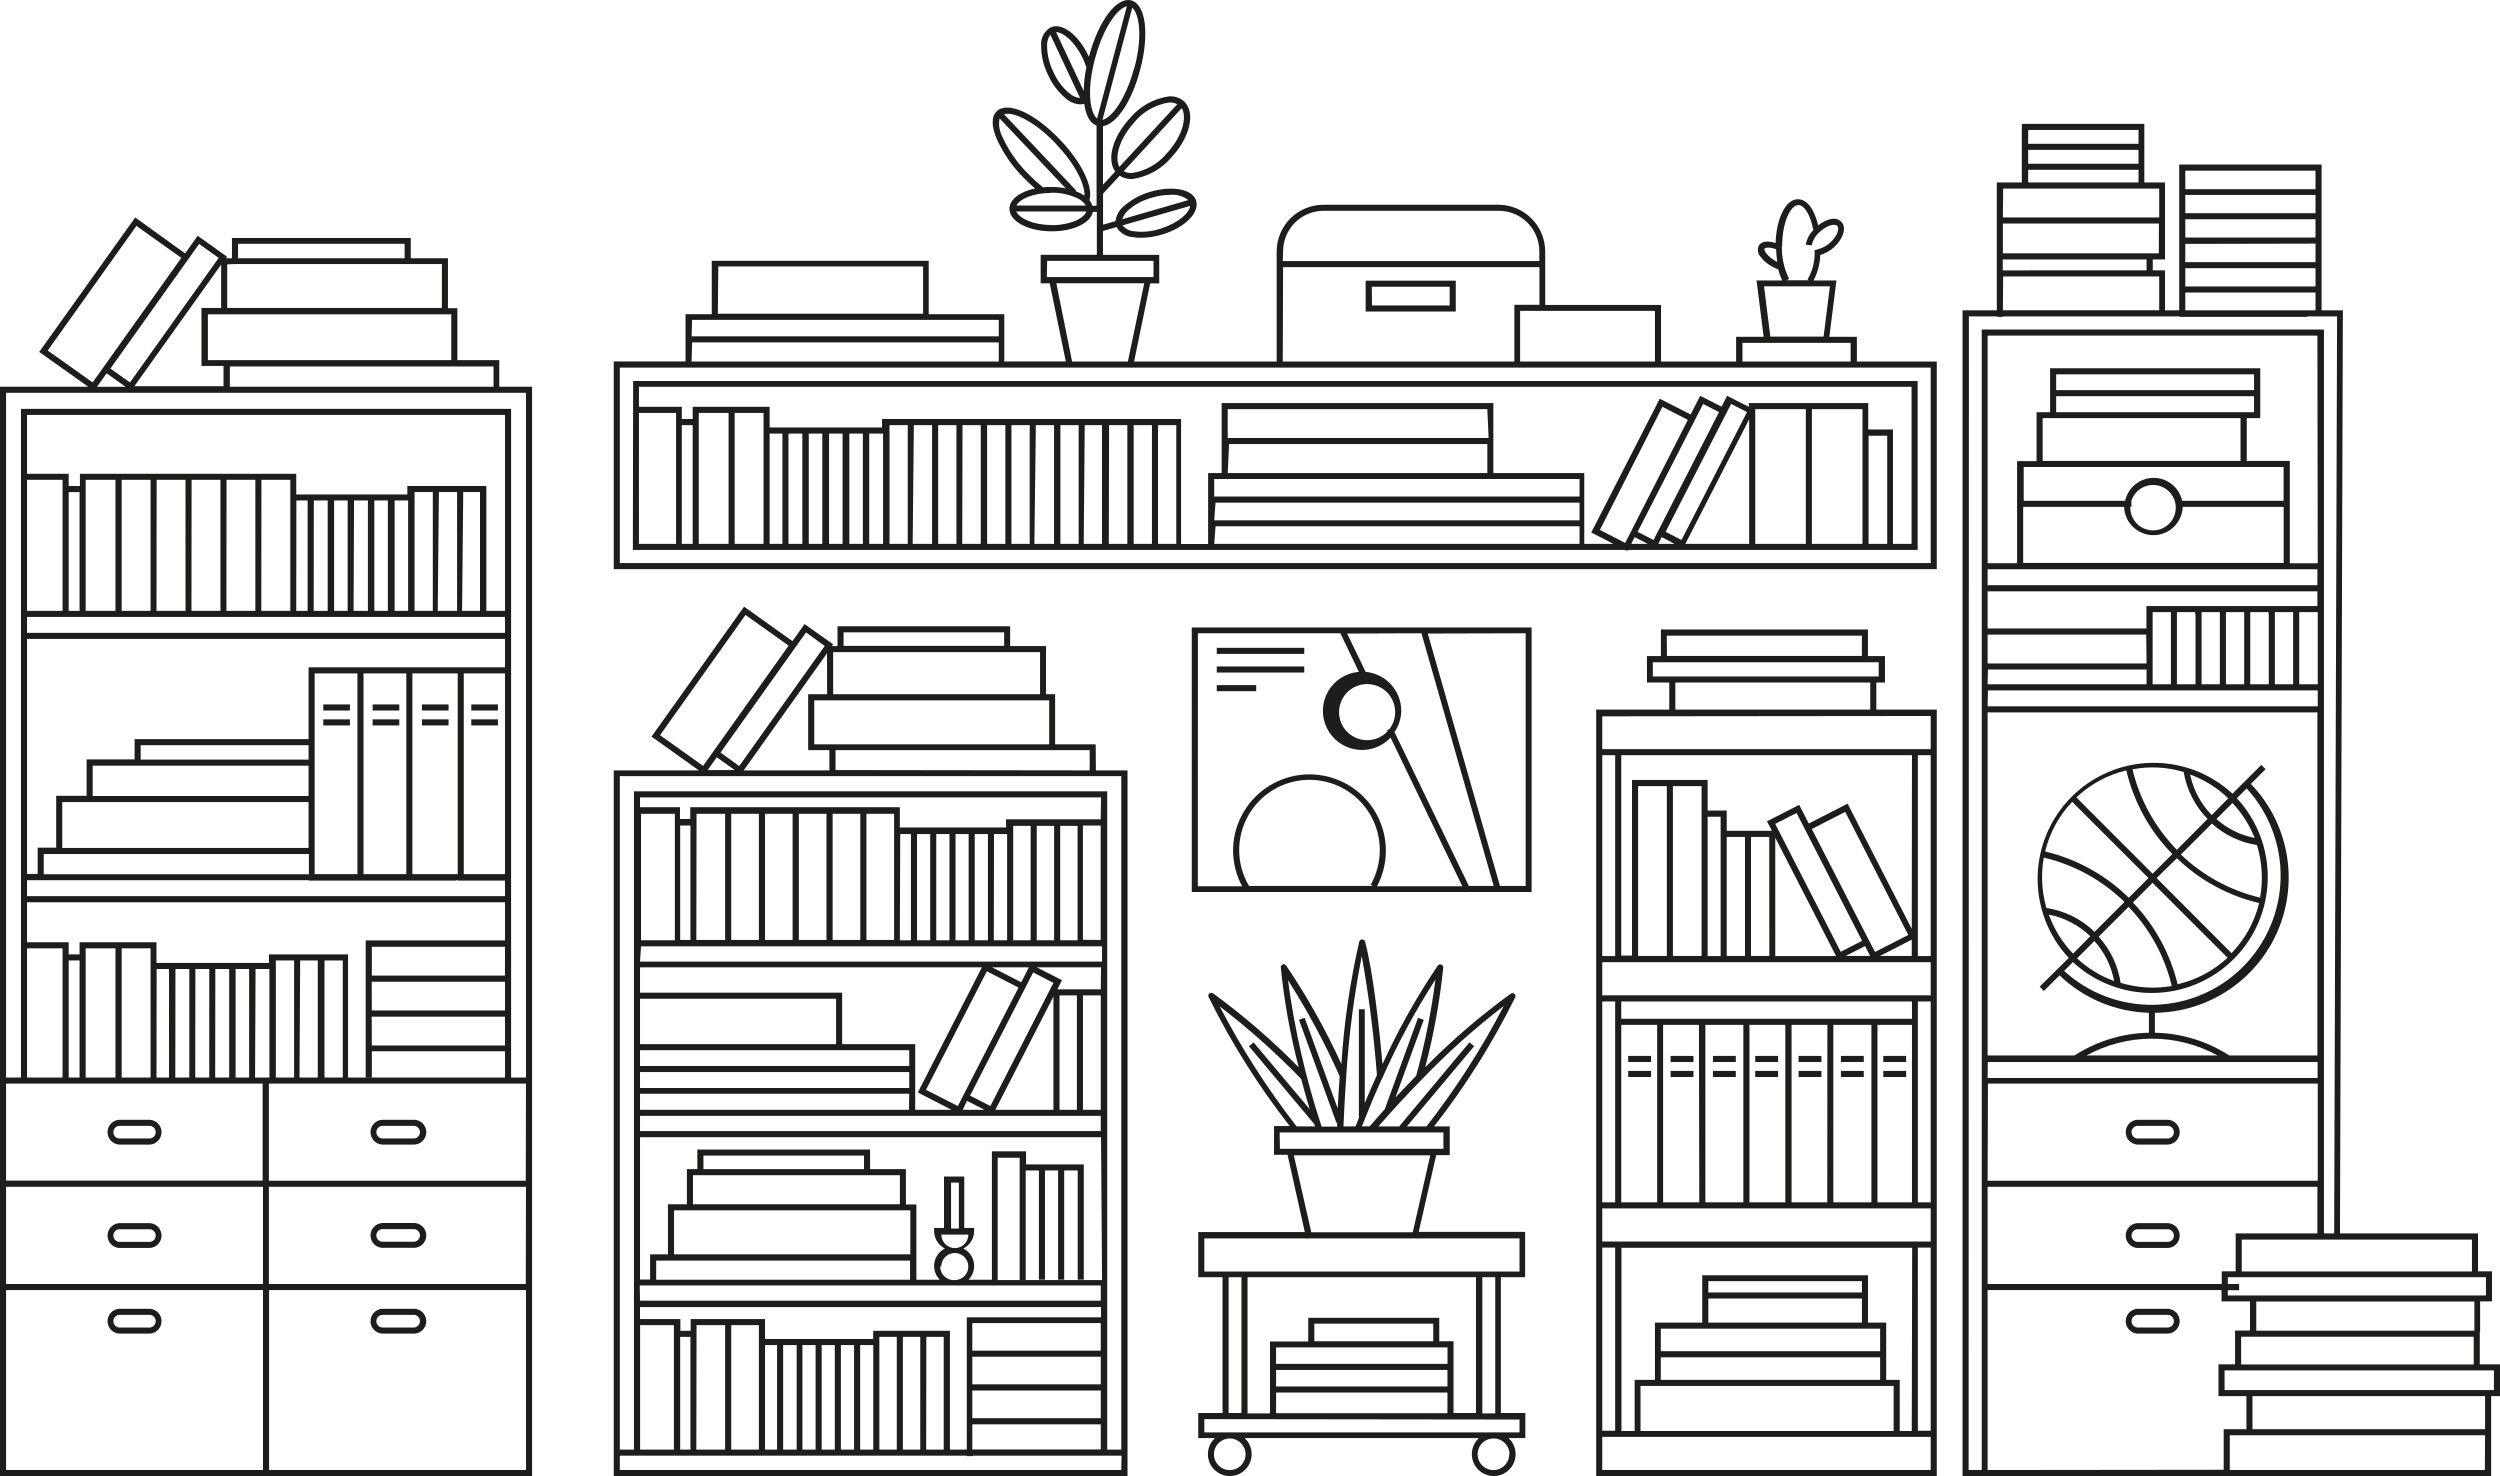 <svg width="586" height="346" viewBox="0 0 586 346" fill="none" xmlns="http://www.w3.org/2000/svg">
<path d="M279.348 209.092H343.417V209.171L343.591 209.092H359.01V147.077H279.348V209.092ZM292.77 207.667C291.294 205.178 290.499 202.344 290.466 199.451C290.432 196.558 291.162 193.707 292.582 191.185C294.001 188.664 296.06 186.56 298.55 185.086C301.041 183.612 303.877 182.82 306.771 182.79C309.666 182.759 312.517 183.491 315.039 184.912C317.56 186.333 319.663 188.393 321.135 190.884C322.607 193.375 323.397 196.21 323.425 199.103C323.453 201.997 322.718 204.846 321.295 207.366L321.833 207.667H292.77ZM357.615 148.44V207.667H351.594L334.669 148.503L357.615 148.44ZM333.18 148.44L350.12 207.667H344.304L326.873 171.598C327.889 170.113 328.44 168.36 328.457 166.561C328.439 164.282 327.575 162.091 326.031 160.414C324.488 158.737 322.376 157.693 320.106 157.484L315.764 148.503L333.18 148.44ZM325.256 171.408C324.085 172.661 322.471 173.407 320.757 173.487C319.044 173.567 317.367 172.975 316.084 171.837C314.801 170.698 314.014 169.104 313.891 167.393C313.768 165.683 314.318 163.992 315.424 162.682C316.53 161.371 318.105 160.544 319.812 160.378C321.52 160.212 323.224 160.719 324.563 161.791C325.902 162.864 326.768 164.416 326.977 166.118C327.187 167.82 326.723 169.537 325.684 170.901L325.129 171.155L325.256 171.408ZM280.79 148.44H314.179L318.521 157.484C317.036 157.604 315.602 158.084 314.343 158.881C313.085 159.679 312.04 160.772 311.298 162.064C310.557 163.356 310.142 164.81 310.088 166.299C310.035 167.787 310.345 169.267 310.992 170.609C311.64 171.951 312.604 173.115 313.802 174.001C315.001 174.886 316.397 175.467 317.87 175.692C319.343 175.918 320.849 175.781 322.258 175.294C323.666 174.807 324.935 173.984 325.953 172.897L342.767 207.746H322.784C324.049 205.343 324.751 202.684 324.835 199.969C324.92 197.255 324.386 194.558 323.274 192.08C322.161 189.603 320.5 187.411 318.414 185.671C316.329 183.93 313.875 182.687 311.238 182.035C308.601 181.383 305.85 181.339 303.194 181.906C300.537 182.474 298.045 183.639 295.905 185.311C293.765 186.984 292.034 189.122 290.843 191.563C289.652 194.003 289.032 196.683 289.03 199.398C289.044 202.312 289.773 205.179 291.154 207.746H280.774L280.79 148.44Z" fill="#1D1D1B"/>
<path d="M305.717 151.845H285.211V153.271H305.717V151.845Z" fill="#1D1D1B"/>
<path d="M305.717 156.217H285.211V157.643H305.717V156.217Z" fill="#1D1D1B"/>
<path d="M294.45 160.589H285.211V162.015H294.45V160.589Z" fill="#1D1D1B"/>
<path d="M435.249 78.948H428.799L430.463 65.737H425.091C426.068 63.893 426.61 61.851 426.676 59.766C427.847 59.416 428.929 58.816 429.845 58.007C432.096 55.932 432.872 53.366 431.652 52.035C430.432 50.705 428.277 51.196 426.169 52.827C425.313 49.026 423.554 46.697 421.415 46.697C418.594 46.697 416.376 51.148 416.201 56.962C414.363 56.36 412.842 56.566 412.255 57.58C412.063 58.005 411.999 58.478 412.072 58.94C412.145 59.402 412.352 59.832 412.667 60.177C413.352 61.088 414.221 61.844 415.219 62.395C415.724 62.685 416.254 62.929 416.803 63.124C417.035 64.021 417.348 64.896 417.738 65.737H411.732L413.396 78.948H406.947V84.746H389.341V71.472H362.195V58.942C362.191 56.04 361.036 53.258 358.983 51.207C356.931 49.155 354.148 48 351.245 47.996H310.202C307.299 48 304.516 49.155 302.463 51.207C300.411 53.258 299.256 56.04 299.252 58.942V84.746H265.831L269.602 66.434H271.726V59.734H258.541V54.142L261.71 53.223C262.114 53.91 262.681 54.486 263.361 54.901C264.041 55.315 264.813 55.555 265.609 55.599C266.227 55.697 266.853 55.744 267.479 55.742C269.172 55.724 270.854 55.457 272.47 54.95C277.732 53.366 281.17 49.897 280.394 47.109C279.617 44.321 274.752 43.402 269.491 45.002C267.256 45.64 265.193 46.772 263.454 48.313C262.357 49.18 261.646 50.443 261.473 51.83L258.557 52.653V45.398L262.439 41.185C263.26 41.714 264.221 41.985 265.197 41.961H265.45C269.043 41.444 272.317 39.616 274.641 36.829C279.015 32.077 280.283 26.311 277.541 23.76C277.062 23.337 276.501 23.016 275.894 22.814C275.287 22.613 274.645 22.536 274.008 22.588C270.418 23.103 267.149 24.932 264.832 27.721C260.76 32.156 259.365 37.431 261.409 40.203L258.541 43.291V29.574C261.71 29.099 265.276 23.84 267.241 16.41C269.475 8.015 268.572 0.998 265.165 0.095C261.758 -0.808 257.495 4.847 255.261 13.227C255.268 13.263 255.268 13.301 255.261 13.338L255.134 13.1C252.789 8.11 248.89 5.18 246.244 6.431C245.495 6.875 244.89 7.524 244.499 8.302C244.109 9.08 243.95 9.954 244.041 10.819C244.062 13.138 244.603 15.422 245.626 17.503C246.577 19.631 247.99 21.519 249.762 23.032C250.708 23.884 251.914 24.392 253.185 24.473C253.508 24.469 253.829 24.416 254.136 24.315C254.5 27.023 255.498 28.893 257.036 29.447V48.218H256.037C255.907 47.746 255.674 47.308 255.356 46.935C256.307 43.894 253.676 38.254 248.621 32.9C242.663 26.564 236.229 23.634 233.662 26.057C232.362 27.293 232.346 29.605 233.662 32.615C235.137 35.867 237.17 38.837 239.667 41.391C240.603 42.369 241.586 43.299 242.615 44.179C239.081 44.923 236.625 46.729 236.609 48.931C236.609 51.845 240.872 54.174 246.387 54.221H246.545C251.616 54.221 255.641 52.273 256.18 49.659H257.099V53.065V59.718H243.93V66.418H246.054L249.825 84.73H235.405V73.642H217.688V61.128H166.835V73.642H160.687V84.73H143.858V133.407H453.98V84.746H435.249V78.948ZM272.027 53.604C270.028 54.27 267.904 54.475 265.815 54.206C265.295 54.172 264.788 54.033 264.325 53.796C263.861 53.559 263.452 53.229 263.121 52.827L278.968 48.265C278.762 49.96 276.179 52.273 272.058 53.588L272.027 53.604ZM264.341 49.374C265.918 47.977 267.793 46.959 269.824 46.396C271.29 45.93 272.818 45.685 274.356 45.668C275.857 45.538 277.351 45.979 278.54 46.903L263.057 51.386C263.306 50.605 263.761 49.904 264.373 49.358L264.341 49.374ZM273.548 35.878C271.496 38.395 268.582 40.06 265.371 40.551C264.685 40.6 264 40.458 263.39 40.139L277.003 25.345C278.365 27.657 276.971 32.172 273.58 35.862L273.548 35.878ZM265.846 28.703C267.899 26.186 270.813 24.521 274.023 24.03H274.245C274.84 24.018 275.428 24.154 275.957 24.426L262.392 39.11C261.108 36.829 262.519 32.346 265.878 28.687L265.846 28.703ZM247.638 33.882C252.171 38.635 254.373 43.387 254.183 45.858C253.863 45.637 253.529 45.436 253.185 45.256C252.852 45.097 252.488 44.955 252.107 44.812L252.266 44.67L235.341 26.77C237.576 26.105 242.663 28.512 247.67 33.867L247.638 33.882ZM240.682 40.425C238.304 37.995 236.368 35.17 234.961 32.077C234.252 30.753 234.023 29.225 234.311 27.752L249.825 44.163C248.713 43.948 247.583 43.831 246.45 43.814H246.291C245.688 43.813 245.085 43.845 244.485 43.909C243.144 42.836 241.883 41.666 240.713 40.409L240.682 40.425ZM246.291 45.176H246.434C248.545 45.143 250.636 45.587 252.551 46.475C253.361 46.837 254.049 47.426 254.532 48.17H238.257C239.018 46.681 242.108 45.224 246.323 45.224L246.291 45.176ZM246.371 52.732C242.076 52.732 238.939 51.148 238.194 49.564H254.659C254.041 51.243 250.824 52.78 246.402 52.78L246.371 52.732ZM265.831 15.999C263.961 23.032 260.649 27.61 258.414 28.101L265.403 1.806C267.146 3.374 267.811 8.997 265.862 16.046L265.831 15.999ZM253.803 13.654C254.126 14.349 254.407 15.063 254.643 15.793C254.265 17.612 254.058 19.463 254.025 21.321L247.543 7.524C249.318 7.603 251.965 9.821 253.835 13.702L253.803 13.654ZM250.634 21.86C249.029 20.495 247.755 18.783 246.909 16.854C245.969 14.968 245.466 12.894 245.436 10.787C245.386 9.84 245.654 8.904 246.196 8.126L253.169 22.984C252.262 22.893 251.407 22.516 250.729 21.907L250.634 21.86ZM256.719 13.591C258.589 6.558 261.901 1.948 264.135 1.473L257.147 27.784C255.356 26.263 254.77 20.592 256.719 13.591ZM416.059 61.112C415.242 60.663 414.53 60.048 413.967 59.306C413.602 58.799 413.523 58.403 413.618 58.245C413.713 58.086 414.807 57.817 416.328 58.435C416.351 59.422 416.441 60.406 416.597 61.381L416.059 61.112ZM417.738 57.69C417.738 52.02 419.735 48.075 421.542 48.075C422.952 48.075 424.378 50.42 425.012 53.794H425.171C424.174 54.749 423.508 55.998 423.269 57.358L424.679 57.516C424.932 56.274 425.603 55.156 426.581 54.348C428.245 52.764 430.099 52.352 430.669 52.954C431.24 53.556 430.669 55.378 428.942 56.914C428.068 57.685 427.018 58.229 425.884 58.498L425.361 58.609V59.163C425.387 61.387 424.812 63.576 423.697 65.5L423.998 65.69H418.768L419.355 65.373C418.199 62.996 417.618 60.381 417.659 57.738L417.738 57.69ZM413.491 67.115H428.926L427.452 78.901H414.965L413.491 67.115ZM387.915 72.865V84.746H356.316V72.865H387.915ZM300.757 58.91C300.757 56.389 301.759 53.972 303.542 52.19C305.325 50.407 307.743 49.406 310.265 49.406H351.308C353.83 49.406 356.249 50.407 358.032 52.19C359.815 53.972 360.817 56.389 360.817 58.91V61.191H300.678L300.757 58.91ZM300.757 62.617H360.848V71.44H354.969V84.746H300.678L300.757 62.617ZM245.452 61.144H270.379V64.945H245.372L245.452 61.144ZM247.607 66.403H268.208L264.373 84.746H251.299L247.607 66.403ZM168.373 62.458H216.373V73.546H168.262L168.373 62.458ZM162.224 74.972H234.105V78.837H162.113L162.224 74.972ZM162.224 80.263H234.105V84.746H162.113L162.224 80.263ZM452.554 86.171V131.981H145.284V86.171H452.554ZM408.436 84.746V80.374H433.791V84.746H408.436Z" fill="#1D1D1B"/>
<path d="M82.023 165.119H75.78V166.545H82.023V165.119Z" fill="#1D1D1B"/>
<path d="M82.023 168.62H75.78V170.046H82.023V168.62Z" fill="#1D1D1B"/>
<path d="M93.591 165.119H87.348V166.545H93.591V165.119Z" fill="#1D1D1B"/>
<path d="M93.591 168.62H87.348V170.046H93.591V168.62Z" fill="#1D1D1B"/>
<path d="M116.712 165.119H110.468V166.545H116.712V165.119Z" fill="#1D1D1B"/>
<path d="M116.712 168.62H110.468V170.046H116.712V168.62Z" fill="#1D1D1B"/>
<path d="M105.144 165.119H98.9V166.545H105.144V165.119Z" fill="#1D1D1B"/>
<path d="M105.144 168.62H98.9V170.046H105.144V168.62Z" fill="#1D1D1B"/>
<path d="M256.83 174.465H247.322V162.728H245.182V151.433H236.783V146.792H196.311V151.433H195.011L195.296 151.037L188.593 146.285L185.741 150.277L174.41 142.198L152.716 172.659L163.809 180.58H143.858V346H264.293V180.58H256.877L256.83 174.465ZM245.927 164.153V174.465H190.859V164.153H245.927ZM197.737 148.218H235.373V151.386H197.737V148.218ZM196.723 152.859H243.788V162.728H195.296V152.859H196.723ZM193.87 162.728H189.433V175.827H194.409V180.58H174.315L193.854 153.128L193.87 162.728ZM188.926 148.249L193.315 151.418L173.269 179.566L168.896 176.398L188.926 148.249ZM154.713 172.327L174.743 144.147L184.853 151.338L164.807 179.518L154.713 172.327ZM168.008 177.507L172.208 180.5H165.869L168.008 177.507ZM262.82 344.574H145.284V341.216H226.61V341.311H228.036V341.216H262.899L262.82 344.574ZM159.435 193.505H161.844V220.323H159.435V193.505ZM163.27 192.792V190.749H169.973V220.323H163.222L163.27 192.792ZM171.399 190.749H177.881V220.323H171.399V190.749ZM179.323 190.749H185.788V220.323H179.323V190.749ZM187.246 190.749H193.728V220.323H187.246V190.749ZM195.17 190.749H201.651V220.323H195.17V190.749ZM203.093 190.749H209.574V220.323H203.093V190.749ZM211.016 195.501H213.52V220.402H210.921L211.016 195.501ZM214.946 195.501H218.037V220.402H214.946V195.501ZM219.463 195.501H222.553V220.402H219.463V195.501ZM223.979 195.501H227.053V220.402H223.979V195.501ZM228.48 195.501H231.57V220.402H228.48V195.501ZM232.996 195.501H236.07V220.402H232.948L232.996 195.501ZM237.496 194.788V193.584H241.585V220.402H237.496V194.788ZM243.011 193.584H247.084V220.402H243.011V193.584ZM248.51 193.584H252.583V220.402H248.51V193.584ZM158.183 220.402H150.26V190.749H158.183V220.402ZM150.26 221.828H258.319V225.392H150.022L150.26 221.828ZM258.319 300.047H233.852V271.376H239.002V300.031H240.428V274.354H243.518V299.952H244.944V274.354H248.019V299.952H249.445V274.354H252.614V299.952H254.041V272.929H240.507V269.871H232.505V299.968H227.022C227.528 299.452 227.906 298.825 228.124 298.136C228.343 297.447 228.395 296.716 228.278 296.003C228.16 295.29 227.877 294.615 227.449 294.032C227.021 293.45 226.462 292.976 225.817 292.65C226.574 292.263 227.209 291.676 227.653 290.952C228.098 290.228 228.334 289.396 228.337 288.547V287.834H226.023V275.78H221.269V287.834H218.956V288.547C218.958 289.396 219.195 290.228 219.639 290.952C220.084 291.676 220.719 292.263 221.475 292.65C220.83 292.976 220.271 293.45 219.844 294.032C219.416 294.615 219.132 295.29 219.015 296.003C218.897 296.716 218.95 297.447 219.168 298.136C219.387 298.825 219.764 299.452 220.271 299.968H214.804V282.322H212.348V274.037H203.949V269.444H163.46V274.037H161.004V282.274H156.567V294.012H152.383V299.921H150.022V266.561H258.082L258.319 300.047ZM220.635 296.879C220.635 296.253 220.821 295.64 221.17 295.119C221.518 294.598 222.013 294.192 222.592 293.952C223.171 293.712 223.808 293.65 224.423 293.772C225.038 293.894 225.603 294.196 226.046 294.639C226.489 295.082 226.791 295.647 226.913 296.261C227.036 296.876 226.973 297.513 226.733 298.092C226.493 298.67 226.087 299.165 225.566 299.513C225.044 299.861 224.432 300.047 223.805 300.047C223.358 300.081 222.909 300.02 222.488 299.868C222.067 299.716 221.682 299.477 221.361 299.165C221.039 298.854 220.786 298.478 220.62 298.062C220.454 297.646 220.379 297.2 220.398 296.752L220.635 296.879ZM224.756 287.961H222.933V277.205H224.756V287.961ZM226.99 289.387C226.99 290.227 226.656 291.033 226.062 291.627C225.467 292.221 224.661 292.555 223.821 292.555C222.98 292.555 222.174 292.221 221.58 291.627C220.985 291.033 220.651 290.227 220.651 289.387H226.99ZM202.523 274.037H164.886V270.869H202.523V274.037ZM210.937 275.463V282.274H162.43V275.463H210.937ZM213.378 283.7V294.012H157.993V283.7H213.378ZM163.222 295.485H213.314V299.968H153.809V295.485H163.317H163.222ZM242.171 227.942L246.925 230.382L232.14 259.258L227.386 256.819L242.171 227.942ZM246.925 233.581V260.145H233.313L246.925 233.581ZM252.424 260.145H248.352V233.328H252.424V260.145ZM253.85 233.328H258.018V260.145H253.85V233.328ZM258.018 231.902H247.844L248.938 229.764L243.011 226.738H258.082L258.018 231.902ZM241.173 226.738L239.382 230.239L232.536 226.738H241.173ZM238.733 231.49L225.706 256.93L224.518 259.258L217.054 255.457L231.316 227.673L238.733 231.49ZM226.673 258.039L230.746 260.13H225.659L226.673 258.039ZM258.018 261.555V265.119H150.022V261.555H258.018ZM213.061 260.13H150.022V256.375H213.124L213.061 260.13ZM149.959 301.314H258.018V304.879H150.022L149.959 301.314ZM258.018 316.6H227.909V310.122H258.018V316.6ZM227.909 318.026H258.018V324.489H227.909V318.026ZM227.909 325.946H258.018V332.425H227.909V325.946ZM227.909 333.866H258.018V339.759H227.909V333.866ZM253.835 220.291V193.505H258.002V220.323L253.835 220.291ZM258.002 192.048H235.817V193.965H210.921V189.213H161.796V191.969H159.387V189.213H150.022V186.916H258.082L258.002 192.048ZM150.022 226.738H230.159L215.137 256.075L223.06 260.145H214.519V244.749H197.404V232.678H150.022V226.738ZM150.022 234.104H195.978V244.749H150.022V234.104ZM150.022 246.174H213.124V249.865H150.022V246.174ZM150.022 251.291H213.124V255.029H150.022V251.291ZM150.022 306.383H258.082V308.775H226.61V339.791H222.664V311.943H204.678V313.86H179.323V309.187H161.891V311.943H159.483V309.187H150.022V306.383ZM159.435 313.369H161.844V339.791H159.435V313.369ZM163.27 312.656V310.613H169.973V339.791H163.222L163.27 312.656ZM171.399 310.613H177.881V339.791H171.399V310.613ZM179.323 315.286H182.143V339.791H179.323V315.286ZM183.57 315.286H186.739V339.791H183.57V315.286ZM188.086 315.286H191.176V339.791H188.086V315.286ZM192.602 315.286H195.677V339.791H192.602V315.286ZM197.103 315.286H200.193V339.791H197.103V315.286ZM201.619 315.286H204.694V339.791H201.619V315.286ZM206.12 314.573V313.369H210.208V339.791H206.12V314.573ZM211.634 313.369H215.707V339.791H211.634V313.369ZM217.133 313.369H221.206V339.791H217.102L217.133 313.369ZM150.038 310.613H157.961V339.791H150.038V310.613ZM262.836 181.926V339.791H259.524V185.49H148.596V339.791H145.284V181.926H262.836ZM195.851 180.5V175.827H255.419V180.58L195.851 180.5Z" fill="#1D1D1B"/>
<path d="M148.342 128.908H380.958L381.449 129.162L381.576 128.908H449.495V89.308H148.406L148.342 128.908ZM149.768 96.784H158.468V127.483H149.768V96.784ZM159.815 99.651H162.367V127.483H159.815V99.651ZM163.793 98.939V96.784H170.781V127.483H163.793V98.939ZM172.208 96.784H178.974V127.483H172.208V96.784ZM180.4 101.631H183.395V127.483H180.4V101.631ZM184.822 101.631H188.07V127.483H184.822V101.631ZM189.576 101.631H192.745V127.483H189.576V101.631ZM194.33 101.631H197.499V127.483H194.33V101.631ZM199.084 101.631H202.253V127.483H199.084V101.631ZM203.743 101.631H206.991V127.483H203.743V101.631ZM208.497 100.919V99.651H212.775V127.483H208.497V100.919ZM214.202 99.651H218.48V127.483H213.932L214.202 99.651ZM219.906 99.651H224.185V127.483H219.906V99.651ZM225.611 100.919V99.651H229.89V127.483H225.548L225.611 100.919ZM231.38 99.651H235.658V127.483H231.38V99.651ZM237.084 99.651H241.363V127.483H237.084V99.651ZM242.789 100.919V99.651H247.068V127.483H242.457L242.789 100.919ZM248.558 99.651H252.836V127.483H248.558V99.651ZM254.262 99.651H258.303V127.483H254.025L254.262 99.651ZM259.967 100.919V99.651H264.246V127.483H259.904L259.967 100.919ZM265.736 99.651H270.014V127.483H265.736V99.651ZM271.44 99.651H275.719V127.483H271.44V99.651ZM348.931 102.661H287.778V95.897H348.63L348.931 102.661ZM288.095 104.087H348.63V110.882H287.778L288.095 104.087ZM370.245 112.276V116.395H284.609V112.276H370.245ZM284.926 117.82H370.245V121.97H284.609L284.926 117.82ZM284.926 123.364H370.245V127.483H284.609L284.926 123.364ZM405.108 95.976L405.774 94.693L409.498 96.594L394.142 126.58L390.418 124.663L405.108 95.976ZM388.247 125.281L387.598 126.58L383.858 124.663L399.213 94.693L402.937 96.594L388.247 125.281ZM382.194 124.806L380.942 127.261L375.015 124.22L389.674 95.359L395.632 98.416L382.194 124.806ZM382.368 127.483L383.161 125.899L386.235 127.483H382.368ZM388.707 127.483L389.499 125.899L392.526 127.483H388.707ZM395.046 127.483L410.005 98.289V127.483H395.046ZM411.431 127.483V95.897H423.285V127.483H411.431ZM424.711 127.483V95.897H436.564V127.483H424.711ZM437.991 102.138H442.364V127.483H437.991V102.138ZM149.768 90.67H448.069V127.483H443.711V100.665H437.911V94.472H409.926V95.374L404.839 92.777L403.524 95.327L398.532 92.777L396.282 97.149L389.04 93.458L372.987 124.822L378.169 127.483H371.355V110.882H350.041V94.472H286.352V110.882H283.183V127.514H276.844V98.21H206.754V100.19H180.4V95.359H162.367V98.21H159.815V95.359H149.768V90.67Z" fill="#1D1D1B"/>
<path d="M117.029 84.413H107.204V72.248H105.001V60.542H96.285V55.79H54.37V60.542H52.944L53.245 60.193L46.336 55.267L43.389 59.401L31.694 50.974L9.191 82.496L20.68 90.654H0V346H124.715V90.654H117.029V84.413ZM105.778 73.673V84.413H48.729V73.673H105.778ZM55.797 57.152H94.843V60.542H55.797V57.152ZM54.767 61.904H103.575V72.184H53.261V61.967L54.767 61.904ZM51.835 72.184H47.224V85.775H52.39V90.527H31.503L51.835 62.015V72.184ZM46.669 57.184L51.264 60.447L30.474 89.64L25.878 86.393L46.669 57.184ZM11.188 82.164L31.979 52.954L42.501 60.447L21.71 89.64L11.188 82.164ZM24.991 87.502L29.428 90.67H22.74L24.991 87.502ZM123.241 276.762H63.023V253.999H123.288L123.241 276.762ZM123.241 300.966H63.023V278.188H123.288L123.241 300.966ZM1.426 278.188H61.644V300.966H1.426V278.188ZM16.1 225.138H18.652V252.574H16.1V225.138ZM20.078 224.426V222.287H27.066V252.574H20.078V224.426ZM28.524 222.287H35.291V252.574H28.524V222.287ZM36.717 227.134H39.617V252.574H36.685L36.717 227.134ZM41.123 227.134H44.371V252.574H41.091L41.123 227.134ZM45.797 227.134H49.046V252.574H45.766L45.797 227.134ZM50.472 227.134H53.721V252.574H50.441L50.472 227.134ZM55.226 227.134H58.396V252.574H55.226V227.134ZM59.901 227.134H63.15V252.574H59.79L59.901 227.134ZM64.655 226.421V225.138H68.934V252.574H64.655V226.421ZM70.36 225.138H74.48V252.574H70.201L70.36 225.138ZM76.065 225.138H80.343V252.574H76.065V225.138ZM16.1 115.349H18.652V143.181H16.1V115.349ZM20.078 114.636V112.466H27.066V143.181H20.078V114.636ZM28.524 112.466H35.291V143.181H28.524V112.466ZM36.717 112.466H43.484V143.181H36.685L36.717 112.466ZM44.91 112.466H51.676V143.181H44.878L44.91 112.466ZM53.103 112.466H59.853V143.181H53.071L53.103 112.466ZM61.28 112.466H68.046V143.181H61.248L61.28 112.466ZM69.472 117.313H72.103V143.181H69.441L69.472 117.313ZM73.561 117.313H76.81V143.181H73.529L73.561 117.313ZM78.315 117.313H81.484V143.181H78.315V117.313ZM82.99 117.313H86.239V143.181H82.879L82.99 117.313ZM87.744 117.313H90.913V143.181H87.744V117.313ZM92.498 117.313H95.667V143.181H92.498V117.313ZM97.173 116.601V115.333H101.451V143.181H97.173V116.601ZM102.878 115.333H107.14V143.181H102.608L102.878 115.333ZM108.582 115.333H112.513V143.181H108.313L108.582 115.333ZM118.376 148.345H6.339V144.606H118.376V148.345ZM14.658 143.181H6.339V112.466H14.658V143.181ZM6.339 206.32H72.325V206.415H106.95V206.32H107.283V206.415H118.376V210.058H6.339V206.32ZM118.376 204.894H108.709V157.849H118.376V204.894ZM107.283 204.894H96.666V157.849H107.283V204.894ZM95.24 204.894H85.208V157.849H95.24V204.894ZM83.782 204.894H73.751V157.849H83.782V204.894ZM72.325 178.045H32.977V174.671H72.325V178.045ZM72.325 179.471V186.583H21.726V179.471H72.325ZM72.325 188.009V198.748H14.595V188.009H72.325ZM20.11 200.174H72.404V204.926H10.253V200.174H20.11ZM118.36 228.687H87.158V221.923H118.376L118.36 228.687ZM87.126 230.112H118.376V236.86H87.158L87.126 230.112ZM87.126 238.302H118.376V245.05H87.158L87.126 238.302ZM107.663 156.423H72.325V173.246H31.551V177.998H20.3V186.536H13.169V198.701H8.827V204.847H6.339V149.77H118.376V156.423H107.663ZM118.376 143.181H114.002V113.924H95.477V115.904H69.441V111.056H18.731V113.924H16.1V111.056H6.339V97.26H118.376V143.181ZM6.339 211.484H118.376V220.434H85.716V252.542H87.158V246.412H118.376V252.574H81.579V223.713H63.039V225.709H36.685V220.861H18.652V223.713H16.1V220.861H6.339V211.484ZM6.339 222.287H14.658V252.574H6.339V222.287ZM61.565 253.968V276.73H1.426V253.999H61.644L61.565 253.968ZM1.426 302.392H61.644V344.574H1.426V302.392ZM123.288 344.574H63.07V302.392H123.288V344.574ZM123.288 92.08V252.574H119.802V95.834H4.913V252.574H1.426V92.08H123.288ZM53.879 90.654V85.902H115.682V90.654H53.879Z" fill="#1D1D1B"/>
<path d="M96.793 262.474H89.55C88.816 262.528 88.13 262.858 87.629 263.397C87.128 263.936 86.849 264.645 86.849 265.381C86.849 266.117 87.128 266.825 87.629 267.364C88.13 267.903 88.816 268.233 89.55 268.287H96.793C97.192 268.317 97.594 268.264 97.972 268.131C98.351 267.998 98.698 267.789 98.992 267.516C99.285 267.243 99.52 266.913 99.68 266.546C99.84 266.178 99.923 265.782 99.923 265.381C99.923 264.98 99.84 264.583 99.68 264.216C99.52 263.848 99.285 263.518 98.992 263.245C98.698 262.972 98.351 262.763 97.972 262.63C97.594 262.498 97.192 262.444 96.793 262.474ZM96.793 266.862H89.55C89.184 266.824 88.844 266.651 88.598 266.378C88.351 266.104 88.214 265.749 88.214 265.381C88.214 265.012 88.351 264.657 88.598 264.384C88.844 264.11 89.184 263.938 89.55 263.9H96.793C97 263.878 97.21 263.9 97.408 263.965C97.606 264.03 97.789 264.135 97.944 264.275C98.098 264.415 98.222 264.585 98.307 264.776C98.392 264.966 98.436 265.172 98.436 265.381C98.436 265.589 98.392 265.795 98.307 265.986C98.222 266.176 98.098 266.347 97.944 266.486C97.789 266.626 97.606 266.732 97.408 266.796C97.21 266.861 97 266.883 96.793 266.862Z" fill="#1D1D1B"/>
<path d="M27.906 268.288H35.164C35.898 268.233 36.585 267.904 37.086 267.364C37.587 266.825 37.865 266.117 37.865 265.381C37.865 264.645 37.587 263.936 37.086 263.397C36.585 262.858 35.898 262.528 35.164 262.474H27.906C27.172 262.528 26.486 262.858 25.985 263.397C25.484 263.936 25.205 264.645 25.205 265.381C25.205 266.117 25.484 266.825 25.985 267.364C26.486 267.904 27.172 268.233 27.906 268.288ZM27.906 263.9H35.164C35.531 263.938 35.87 264.11 36.117 264.384C36.364 264.657 36.5 265.012 36.5 265.381C36.5 265.749 36.364 266.104 36.117 266.378C35.87 266.652 35.531 266.824 35.164 266.862H27.906C27.54 266.824 27.2 266.652 26.953 266.378C26.707 266.104 26.57 265.749 26.57 265.381C26.57 265.012 26.707 264.657 26.953 264.384C27.2 264.11 27.54 263.938 27.906 263.9Z" fill="#1D1D1B"/>
<path d="M89.55 292.491H96.793C97.192 292.521 97.594 292.468 97.972 292.335C98.351 292.202 98.698 291.993 98.992 291.72C99.285 291.447 99.52 291.117 99.68 290.75C99.84 290.382 99.923 289.986 99.923 289.585C99.923 289.184 99.84 288.787 99.68 288.42C99.52 288.053 99.285 287.722 98.992 287.449C98.698 287.176 98.351 286.967 97.972 286.834C97.594 286.702 97.192 286.649 96.793 286.678H89.55C88.816 286.732 88.13 287.062 87.629 287.601C87.128 288.14 86.849 288.849 86.849 289.585C86.849 290.321 87.128 291.029 87.629 291.568C88.13 292.107 88.816 292.437 89.55 292.491ZM89.55 288.104H96.793C97 288.082 97.21 288.105 97.408 288.169C97.606 288.234 97.789 288.339 97.944 288.479C98.098 288.619 98.222 288.789 98.307 288.98C98.392 289.17 98.436 289.376 98.436 289.585C98.436 289.793 98.392 289.999 98.307 290.19C98.222 290.38 98.098 290.551 97.944 290.691C97.789 290.83 97.606 290.936 97.408 291C97.21 291.065 97 291.087 96.793 291.066H89.55C89.184 291.028 88.844 290.856 88.598 290.582C88.351 290.308 88.214 289.953 88.214 289.585C88.214 289.216 88.351 288.861 88.598 288.588C88.844 288.314 89.184 288.142 89.55 288.104Z" fill="#1D1D1B"/>
<path d="M35.164 286.71H27.906C27.172 286.764 26.486 287.094 25.985 287.633C25.484 288.172 25.205 288.881 25.205 289.616C25.205 290.352 25.484 291.061 25.985 291.6C26.486 292.139 27.172 292.469 27.906 292.523H35.164C35.898 292.469 36.585 292.139 37.086 291.6C37.587 291.061 37.865 290.352 37.865 289.616C37.865 288.881 37.587 288.172 37.086 287.633C36.585 287.094 35.898 286.764 35.164 286.71ZM35.164 291.097H27.906C27.54 291.06 27.2 290.887 26.953 290.614C26.707 290.34 26.57 289.985 26.57 289.616C26.57 289.248 26.707 288.893 26.953 288.619C27.2 288.346 27.54 288.173 27.906 288.135H35.164C35.531 288.173 35.87 288.346 36.117 288.619C36.364 288.893 36.5 289.248 36.5 289.616C36.5 289.985 36.364 290.34 36.117 290.614C35.87 290.887 35.531 291.06 35.164 291.097Z" fill="#1D1D1B"/>
<path d="M89.55 312.593H96.793C97.192 312.622 97.594 312.569 97.972 312.436C98.351 312.304 98.698 312.094 98.992 311.822C99.285 311.549 99.52 311.218 99.68 310.851C99.84 310.484 99.923 310.087 99.923 309.686C99.923 309.285 99.84 308.889 99.68 308.521C99.52 308.154 99.285 307.823 98.992 307.551C98.698 307.278 98.351 307.069 97.972 306.936C97.594 306.803 97.192 306.75 96.793 306.779H89.55C88.816 306.834 88.13 307.163 87.629 307.703C87.128 308.242 86.849 308.95 86.849 309.686C86.849 310.422 87.128 311.131 87.629 311.67C88.13 312.209 88.816 312.539 89.55 312.593ZM89.55 308.205H96.793C97 308.184 97.21 308.206 97.408 308.271C97.606 308.335 97.789 308.441 97.944 308.58C98.098 308.72 98.222 308.891 98.307 309.081C98.392 309.271 98.436 309.478 98.436 309.686C98.436 309.895 98.392 310.101 98.307 310.291C98.222 310.482 98.098 310.652 97.944 310.792C97.789 310.932 97.606 311.037 97.408 311.102C97.21 311.166 97 311.189 96.793 311.167H89.55C89.184 311.129 88.844 310.957 88.598 310.683C88.351 310.41 88.214 310.054 88.214 309.686C88.214 309.318 88.351 308.962 88.598 308.689C88.844 308.415 89.184 308.243 89.55 308.205Z" fill="#1D1D1B"/>
<path d="M35.164 306.779H27.906C27.172 306.834 26.486 307.163 25.985 307.702C25.484 308.242 25.205 308.95 25.205 309.686C25.205 310.422 25.484 311.13 25.985 311.67C26.486 312.209 27.172 312.538 27.906 312.593H35.164C35.898 312.538 36.585 312.209 37.086 311.67C37.587 311.13 37.865 310.422 37.865 309.686C37.865 308.95 37.587 308.242 37.086 307.702C36.585 307.163 35.898 306.834 35.164 306.779ZM35.164 311.167H27.906C27.54 311.129 27.2 310.957 26.953 310.683C26.707 310.41 26.57 310.054 26.57 309.686C26.57 309.318 26.707 308.962 26.953 308.689C27.2 308.415 27.54 308.243 27.906 308.205H35.164C35.531 308.243 35.87 308.415 36.117 308.689C36.364 308.962 36.5 309.318 36.5 309.686C36.5 310.054 36.364 310.41 36.117 310.683C35.87 310.957 35.531 311.129 35.164 311.167Z" fill="#1D1D1B"/>
<path d="M581.262 319.8V312.149H581.341V305.053H584.13V298.004H580.85V289.101H548.491L549.172 72.739H544.18V38.571H510.807V72.739H507.479V63.361H504.611V60.811H507.479V42.769H502.63V29.035H473.915V42.769H468.052V72.739H460.018V346H583.924V327.261H586V319.8H581.262ZM584.574 325.835H521.44V321.226H584.574V325.835ZM582.704 303.659H522.201V302.423H524.847V300.966H522.201V299.382H582.704V303.659ZM579.836 319.832H525.322V313.337H579.836V319.832ZM548.411 311.911H528.872V305.084H579.994V311.911H548.411ZM579.424 298.035H525.465V290.559H579.424V298.035ZM465.944 248.93H543.245V252.685H465.897L465.944 248.93ZM486.957 224.536L490.919 220.576C493.302 223.212 494.905 226.459 495.546 229.954C492.323 228.782 489.369 226.972 486.862 224.631L486.957 224.536ZM497.099 230.492C496.505 226.416 494.706 222.61 491.933 219.562L498.938 212.561C503.905 217.738 507.401 224.147 509.064 231.126C505.072 231.808 500.976 231.554 497.099 230.381V230.492ZM510.458 230.809C508.73 223.57 505.103 216.921 499.952 211.547L504.563 206.938L522.137 224.489C518.854 227.543 514.827 229.684 510.458 230.698V230.809ZM523.136 223.475L505.514 205.813L510.268 201.172C515.631 206.339 522.288 209.967 529.538 211.674C528.475 216.063 526.265 220.092 523.136 223.348V223.475ZM529.775 210.407C522.795 208.75 516.384 205.261 511.203 200.301L518.461 193.046C521.422 195.711 525.094 197.461 529.031 198.083C530.247 202.037 530.502 206.224 529.775 210.296V210.407ZM519.475 192.032L523.278 188.23C525.521 190.604 527.29 193.384 528.492 196.42C525.135 195.763 522.018 194.208 519.475 191.921V192.032ZM518.429 191.05C515.869 188.431 514.114 185.132 513.374 181.546C516.703 182.765 519.741 184.664 522.296 187.121L518.429 191.05ZM511.853 180.975C512.553 185.119 514.505 188.95 517.447 191.953L510.268 199.192C505.151 193.962 501.553 187.441 499.857 180.326C503.87 179.563 508.008 179.786 511.916 180.975H511.853ZM498.415 180.627C500.157 188.007 503.883 194.772 509.19 200.19L504.579 204.799L486.704 186.916C489.976 183.811 494.01 181.626 498.399 180.579L498.415 180.627ZM485.737 187.961L503.596 205.813L498.985 210.423C493.56 205.094 486.782 201.347 479.383 199.588C480.433 195.225 482.613 191.215 485.705 187.961H485.737ZM479.097 201.029C486.217 202.712 492.743 206.305 497.971 211.421L490.967 218.422C487.882 215.427 483.936 213.471 479.684 212.83C478.569 208.997 478.358 204.958 479.066 201.029H479.097ZM489.968 219.436L486.498 222.952L485.927 223.523C483.407 220.915 481.472 217.798 480.254 214.383C483.901 215.099 487.264 216.854 489.937 219.436H489.968ZM485.896 225.518C491.055 230.294 497.864 232.886 504.894 232.751C511.924 232.616 518.628 229.764 523.6 224.794C528.572 219.825 531.424 213.123 531.56 206.096C531.695 199.069 529.101 192.263 524.324 187.106L526.622 184.809C531.894 190.559 534.743 198.122 534.573 205.92C534.403 213.719 531.228 221.151 525.71 226.666C520.192 232.182 512.757 235.355 504.956 235.525C497.154 235.695 489.588 232.848 483.835 227.578L485.896 225.518ZM504.452 243.465C509.809 243.468 515.079 244.819 519.776 247.394H489.097C493.794 244.821 499.064 243.47 504.421 243.465H504.452ZM514.626 144.004V160.399H510.268V143.481H514.547V144.004H514.626ZM531.804 144.004V160.399H527.462V143.481H531.74V144.004H531.804ZM543.277 160.399H538.935V143.481H543.277V160.399ZM537.509 160.399H533.23V143.481H537.509V160.399ZM526.036 160.399H521.757V143.481H526.036V160.399ZM520.331 160.399H516.052V143.481H520.331V160.399ZM508.858 160.399H504.579V143.481H508.858V160.399ZM503.153 155.52H465.897V148.756H503.074L503.153 155.52ZM465.976 156.946H503.153V160.399H465.897L465.976 156.946ZM465.976 161.825H543.277V165.563H465.897L465.976 161.825ZM465.976 253.999H543.277V276.762H465.897L465.976 253.999ZM543.277 132.029H536.732V108.047H526.638V98.004H529.807V86.314H480.539V96.626H477.37V108.094H472.806V132.013H465.897V78.663H543.198L543.277 132.029ZM481.966 92.872H528.349V96.626H481.966V92.872ZM528.349 91.446H481.966V87.739H528.349V91.446ZM525.18 98.004V108.047H478.796V98.004H525.18ZM526.606 109.472H535.274V117.392H511.504C511.17 115.868 510.325 114.503 509.109 113.525C507.892 112.547 506.378 112.013 504.817 112.013C503.255 112.013 501.741 112.547 500.525 113.525C499.308 114.503 498.463 115.868 498.129 117.392H474.359V109.472H526.733H526.606ZM499.318 118.802H499.603V117.377C500.013 116.099 500.89 115.022 502.059 114.363C503.229 113.704 504.604 113.511 505.91 113.823C507.216 114.134 508.356 114.928 509.101 116.044C509.847 117.159 510.144 118.516 509.932 119.841C509.719 121.166 509.014 122.362 507.958 123.19C506.901 124.017 505.57 124.415 504.232 124.304C502.895 124.193 501.648 123.58 500.743 122.589C499.837 121.599 499.34 120.303 499.349 118.961C499.349 118.961 499.318 118.897 499.318 118.802ZM474.232 118.802H497.892C497.892 118.802 497.892 118.802 497.892 118.897C497.976 120.661 498.737 122.325 500.016 123.544C501.295 124.762 502.994 125.442 504.761 125.442C506.528 125.442 508.227 124.762 509.506 123.544C510.785 122.325 511.546 120.661 511.631 118.897V118.802H535.29V131.95H474.232V118.802ZM465.897 133.439H543.198V137.177H465.897V133.439ZM465.897 138.603H543.198V142.056H503.121V147.315H465.897V138.603ZM465.897 166.988H543.198V247.394H522.533C517.332 244.033 511.295 242.19 505.102 242.072V237.399C511.291 237.334 517.325 235.46 522.461 232.007C527.596 228.555 531.608 223.674 534.001 217.969C536.394 212.263 537.063 205.983 535.927 199.901C534.79 193.82 531.897 188.204 527.604 183.748L531.059 180.294L530.045 179.296L523.294 186.029C518.124 181.252 511.304 178.664 504.265 178.809C497.227 178.953 490.518 181.819 485.549 186.805C480.581 191.79 477.738 198.506 477.62 205.542C477.501 212.578 480.115 219.387 484.913 224.536L478.099 231.268L479.097 232.282L482.758 228.623C488.409 234.047 495.876 237.175 503.707 237.399V242.072C497.515 242.19 491.478 244.033 486.276 247.394H465.897V166.988ZM465.897 278.187H543.198V289.101H524.039V298.004H520.774V300.966H465.897V278.187ZM546.874 335.007H527.985V327.261H582.498V335.007H546.922H546.874ZM512.233 39.997H542.754V44.353H512.233V39.997ZM542.754 45.699V49.976H512.233V45.699H542.754ZM542.754 51.402V55.679H512.233V51.402H542.754ZM542.754 57.104V61.444H512.233V57.168H513.517L542.754 57.104ZM542.754 62.87V67.147H512.233V62.87H542.754ZM512.233 68.573H542.754V72.739H512.233V68.573ZM469.447 63.377V60.811H503.153V63.361L469.447 63.377ZM506.021 59.385H469.478V52.4H506.053L506.021 59.385ZM475.405 38.381V35.134H501.267V38.381H475.405ZM475.405 30.461H501.267V33.708H475.405V30.461ZM475.405 39.807H501.267V42.769H475.405V39.807ZM469.542 44.21H506.116V50.974H469.478L469.542 44.21ZM469.542 64.803H506.116V72.723H469.478L469.542 64.803ZM461.507 74.164H468.115V74.275H469.542V74.164H510.87V74.275H540.852V74.164H547.809L547.128 289.101H544.735V77.237H464.518V344.574H461.444L461.507 74.164ZM465.897 344.574V302.391H520.727V305.053H527.398V311.88H523.896V319.8H520.014V327.261H526.559V335.007H521.234V344.511L465.897 344.574ZM582.45 344.574H522.66V336.432H582.498L582.45 344.574Z" fill="#1D1D1B"/>
<path d="M508.224 262.474H500.966C500.232 262.528 499.545 262.858 499.044 263.397C498.543 263.936 498.265 264.645 498.265 265.381C498.265 266.117 498.543 266.825 499.044 267.364C499.545 267.904 500.232 268.233 500.966 268.288H508.224C508.958 268.233 509.644 267.904 510.145 267.364C510.646 266.825 510.925 266.117 510.925 265.381C510.925 264.645 510.646 263.936 510.145 263.397C509.644 262.858 508.958 262.528 508.224 262.474ZM508.224 266.862H500.966C500.599 266.824 500.26 266.652 500.013 266.378C499.766 266.104 499.63 265.749 499.63 265.381C499.63 265.012 499.766 264.657 500.013 264.384C500.26 264.11 500.599 263.938 500.966 263.9H508.224C508.59 263.938 508.93 264.11 509.177 264.384C509.423 264.657 509.56 265.012 509.56 265.381C509.56 265.749 509.423 266.104 509.177 266.378C508.93 266.652 508.59 266.824 508.224 266.862Z" fill="#1D1D1B"/>
<path d="M508.224 286.71H500.966C500.232 286.764 499.545 287.094 499.044 287.633C498.543 288.172 498.265 288.881 498.265 289.616C498.265 290.352 498.543 291.061 499.044 291.6C499.545 292.139 500.232 292.469 500.966 292.523H508.224C508.958 292.469 509.644 292.139 510.145 291.6C510.646 291.061 510.925 290.352 510.925 289.616C510.925 288.881 510.646 288.172 510.145 287.633C509.644 287.094 508.958 286.764 508.224 286.71ZM508.224 291.097H500.966C500.599 291.06 500.26 290.887 500.013 290.614C499.766 290.34 499.63 289.985 499.63 289.616C499.63 289.248 499.766 288.893 500.013 288.619C500.26 288.346 500.599 288.173 500.966 288.135H508.224C508.59 288.173 508.93 288.346 509.177 288.619C509.423 288.893 509.56 289.248 509.56 289.616C509.56 289.985 509.423 290.34 509.177 290.614C508.93 290.887 508.59 291.06 508.224 291.097Z" fill="#1D1D1B"/>
<path d="M508.224 306.779H500.966C500.232 306.834 499.545 307.163 499.044 307.702C498.543 308.242 498.265 308.95 498.265 309.686C498.265 310.422 498.543 311.13 499.044 311.67C499.545 312.209 500.232 312.538 500.966 312.593H508.224C508.958 312.538 509.644 312.209 510.145 311.67C510.646 311.13 510.925 310.422 510.925 309.686C510.925 308.95 510.646 308.242 510.145 307.702C509.644 307.163 508.958 306.834 508.224 306.779ZM508.224 311.167H500.966C500.599 311.129 500.26 310.957 500.013 310.683C499.766 310.41 499.63 310.054 499.63 309.686C499.63 309.318 499.766 308.962 500.013 308.689C500.26 308.415 500.599 308.243 500.966 308.205H508.224C508.59 308.243 508.93 308.415 509.177 308.689C509.423 308.962 509.56 309.318 509.56 309.686C509.56 310.054 509.423 310.41 509.177 310.683C508.93 310.957 508.59 311.129 508.224 311.167Z" fill="#1D1D1B"/>
<path d="M320.106 73.024H341.23V65.785H320.106V73.024ZM321.548 67.21H339.804V71.598H321.596L321.548 67.21Z" fill="#1D1D1B"/>
<path d="M336.65 270.759H339.819V264.026H336.143C343.5 254.624 349.872 244.491 355.159 233.787C355.226 233.645 355.246 233.485 355.214 233.331C355.183 233.176 355.102 233.037 354.985 232.932C354.86 232.836 354.707 232.783 354.549 232.783C354.391 232.783 354.238 232.836 354.113 232.932C346.962 238.108 340.257 243.873 334.067 250.166C336.073 242.503 337.488 234.697 338.298 226.818C338.305 226.662 338.263 226.507 338.178 226.377C338.093 226.246 337.968 226.145 337.823 226.089C337.675 226.037 337.514 226.035 337.365 226.084C337.216 226.133 337.087 226.229 336.999 226.358C332.052 233.672 327.726 241.386 324.068 249.422C323.355 241.502 321.913 228.021 319.979 220.735C319.94 220.58 319.85 220.443 319.724 220.345C319.597 220.247 319.442 220.195 319.282 220.196C319.125 220.199 318.973 220.253 318.85 220.35C318.727 220.447 318.639 220.583 318.601 220.735C316.439 230.164 315.04 239.752 314.417 249.406C310.759 241.378 306.439 233.669 301.502 226.358C301.418 226.223 301.29 226.12 301.139 226.068C300.989 226.015 300.825 226.016 300.674 226.07C300.524 226.123 300.397 226.227 300.314 226.363C300.231 226.499 300.197 226.66 300.218 226.818C301.011 234.709 302.421 242.526 304.433 250.198C298.23 243.873 291.515 238.072 284.356 232.853C284.231 232.756 284.077 232.704 283.92 232.704C283.762 232.704 283.609 232.756 283.484 232.853C283.359 232.952 283.272 233.091 283.238 233.247C283.203 233.402 283.223 233.565 283.294 233.708C288.58 244.412 294.952 254.545 302.31 263.947H298.634V270.679H301.803L305.844 288.801H280.869V299.382H286.558V331.205H280.869V337.082H284.783C284.023 337.782 283.492 338.695 283.259 339.701C283.027 340.708 283.103 341.761 283.479 342.723C283.855 343.686 284.512 344.512 285.366 345.095C286.219 345.678 287.228 345.989 288.262 345.989C289.295 345.989 290.305 345.678 291.158 345.095C292.011 344.512 292.669 343.686 293.045 342.723C293.42 341.761 293.497 340.708 293.264 339.701C293.032 338.695 292.5 337.782 291.74 337.082H346.649C345.889 337.782 345.358 338.695 345.125 339.701C344.893 340.708 344.969 341.761 345.345 342.723C345.721 343.686 346.378 344.512 347.232 345.095C348.085 345.678 349.094 345.989 350.128 345.989C351.161 345.989 352.171 345.678 353.024 345.095C353.877 344.512 354.535 343.686 354.911 342.723C355.287 341.761 355.363 340.708 355.13 339.701C354.898 338.695 354.366 337.782 353.606 337.082H357.536V331.205H351.8V299.382H357.489V288.753H332.546L336.65 270.759ZM291.962 340.868C291.965 341.602 291.75 342.321 291.344 342.933C290.937 343.545 290.358 344.023 289.68 344.305C289.002 344.588 288.255 344.662 287.534 344.52C286.814 344.377 286.151 344.024 285.632 343.505C285.112 342.985 284.759 342.323 284.616 341.603C284.474 340.882 284.548 340.136 284.831 339.458C285.114 338.78 285.591 338.201 286.204 337.795C286.816 337.389 287.535 337.174 288.27 337.177C289.248 337.181 290.184 337.571 290.876 338.263C291.568 338.954 291.958 339.89 291.962 340.868ZM353.765 340.868C353.768 341.602 353.553 342.321 353.146 342.933C352.74 343.545 352.161 344.023 351.483 344.305C350.805 344.588 350.058 344.662 349.337 344.52C348.616 344.377 347.954 344.024 347.434 343.505C346.915 342.985 346.561 342.323 346.419 341.603C346.276 340.882 346.351 340.136 346.634 339.458C346.916 338.78 347.394 338.201 348.006 337.795C348.618 337.389 349.338 337.174 350.072 337.177C350.562 337.171 351.048 337.262 351.502 337.444C351.957 337.626 352.37 337.897 352.72 338.24C353.069 338.583 353.346 338.992 353.537 339.443C353.727 339.894 353.826 340.378 353.828 340.868H353.765ZM352.529 235.72C347.361 245.695 341.282 255.171 334.368 264.026H329.773L343.211 248.012L345.54 245.24L344.447 244.337L342.101 247.109L328.029 263.947L328.124 264.026H323.117C326.508 260.114 329.947 256.391 333.354 252.938C339.326 246.725 345.757 240.969 352.592 235.72H352.529ZM336.476 229.495C335.5 237.141 333.991 244.71 331.959 252.146C330.375 253.73 328.79 255.504 327.094 257.247L333.734 239.046L332.387 238.571L324.591 259.987C323.402 261.302 322.229 262.648 321.057 264.011H319.219C320.803 260.035 322.388 256.186 324.084 252.479H324.21V252.257C327.73 244.365 331.852 236.755 336.539 229.495H336.476ZM319.171 223.95C320.834 233.236 322.029 242.599 322.752 252.004C321.786 254.142 320.835 256.312 319.9 258.546V236.575H318.521V262.046C318.252 262.696 317.998 263.361 317.745 264.026H314.908C315.051 260.304 315.273 256.296 315.574 252.194V252.067C316.175 242.625 317.398 233.232 319.234 223.95H319.171ZM301.74 229.495C306.4 236.773 310.506 244.393 314.021 252.289C313.831 254.855 313.688 257.389 313.561 259.829L305.812 238.571L304.481 239.046L313.244 263.139H313.419V264.074H309.79C306.066 252.822 303.413 241.245 301.866 229.495H301.74ZM285.687 235.736C292.542 240.968 298.994 246.707 304.988 252.907C305.611 255.24 306.277 257.601 306.985 259.987L293.848 244.337L292.754 245.24L308.094 263.52C308.094 263.694 308.189 263.852 308.253 264.026H303.926C297.04 255.167 290.977 245.698 285.813 235.736H285.687ZM299.949 265.452H338.33V269.285H300.012L299.949 265.452ZM287.984 299.382H290.995V331.205H287.984V299.382ZM345.968 331.205H340.707V314.399H337.363V308.886H306.652V314.446H297.683V331.3H292.422V299.382H345.968V331.205ZM335.953 314.399H308.078V310.264H335.953V314.399ZM339.297 315.824V319.689H299.109V315.824H339.297ZM299.125 321.115H339.281V324.98H299.109L299.125 321.115ZM299.125 326.406H339.281V331.253H299.109L299.125 326.406ZM356.173 332.742V335.751H282.295V332.647L356.173 332.742ZM350.484 331.3H347.458V299.382H350.484V331.3ZM356.173 290.274V298.051H282.295V290.274H306.177V290.369L306.541 290.274H331.896L332.261 290.369V290.274H356.173ZM307.365 288.848L303.277 270.806H335.256L331.151 288.848H307.365Z" fill="#1D1D1B"/>
<path d="M439.813 159.987H441.841V153.778H437.848V147.552H389.309V153.778H386.045V159.987H391.274V166.323H374.144V346H453.98V166.323H439.813V159.987ZM390.688 148.994H436.422V153.746H390.735L390.688 148.994ZM387.423 158.498V155.235H440.368V158.562H387.471L387.423 158.498ZM375.57 177.015H378.597V224.109H375.57V177.015ZM448.117 335.419H445.296V323.443H442.127V310.011H437.864V298.923H399.007V310.011H387.915V323.443H383.161V335.419H380.07V292.491H448.212L448.117 335.419ZM436.438 302.946H400.434V300.301H436.438V302.946ZM400.434 304.372H436.438V310.011H400.434V304.372ZM440.7 311.436V316.727H389.293V311.436H440.7ZM389.293 318.153H440.7V323.443H389.293V318.153ZM443.87 324.869V335.419H384.539V324.869H443.87ZM375.57 291.018V283.256H452.554V291.018H375.57ZM380.023 240.234H388.438V281.831H380.023V240.234ZM438.656 281.831H429.734V240.234H438.656V281.831ZM428.308 281.831H419.941V240.234H428.34L428.308 281.831ZM418.483 281.831H410.068V240.234H418.483V281.831ZM408.642 281.831H399.736V240.234H408.642V281.831ZM398.31 281.831H389.832V240.234H398.231L398.31 281.831ZM440.082 281.831V240.234H448.164V281.831H440.082ZM448.164 238.809H380.023V234.738H448.164V238.809ZM375.57 233.312V225.534H452.554V233.312H375.57ZM400.275 191.446H403.318V224.109H400.275V191.446ZM416.122 196.356L430.384 224.109H416.122V196.356ZM437.167 221.764L438.355 224.077H432.619L437.167 221.764ZM438.197 220.64L424.695 194.313L432.523 190.306L447.293 219.151L439.512 223.127L438.197 220.64ZM436.469 220.529L431.462 223.095L416.106 193.109L421.114 190.559L436.469 220.529ZM414.727 224.077H410.433V196.182H414.712L414.727 224.077ZM409.023 224.077H404.744V196.182H409.023V224.077ZM398.849 224.077H392.13V184.27H398.849V224.077ZM390.704 221.764V224.077H383.969V184.27H390.704V221.764ZM440.653 224.077L448.117 220.26V224.077H440.653ZM448.117 217.741L433.078 188.373L423.982 193.03L421.732 188.658L414.189 192.507L415.33 194.741H404.744V189.989H400.275V182.813H382.543V223.998H380.023V177.015H448.164L448.117 217.741ZM375.57 234.738H378.597V281.831H375.57V234.738ZM375.57 292.444H378.597V335.371H375.57V292.444ZM452.554 344.574H375.57V336.797H452.554V344.574ZM452.554 335.371H449.543V292.444H452.554V335.371ZM452.554 281.831H449.543V234.738H452.554V281.831ZM452.554 224.109H449.543V177.015H452.554V224.109ZM452.554 167.828V175.59H375.57V167.907L452.554 167.828ZM392.7 166.323V159.987H438.387V166.323H392.7Z" fill="#1D1D1B"/>
<path d="M387.011 247.505H381.655V248.93H387.011V247.505Z" fill="#1D1D1B"/>
<path d="M387.011 251.021H381.655V252.447H387.011V251.021Z" fill="#1D1D1B"/>
<path d="M396.947 247.505H391.591V248.93H396.947V247.505Z" fill="#1D1D1B"/>
<path d="M396.947 251.021H391.591V252.447H396.947V251.021Z" fill="#1D1D1B"/>
<path d="M416.788 247.505H411.431V248.93H416.788V247.505Z" fill="#1D1D1B"/>
<path d="M416.788 251.021H411.431V252.447H416.788V251.021Z" fill="#1D1D1B"/>
<path d="M406.867 247.505H401.511V248.93H406.867V247.505Z" fill="#1D1D1B"/>
<path d="M406.867 251.021H401.511V252.447H406.867V251.021Z" fill="#1D1D1B"/>
<path d="M426.945 247.505H421.589V248.93H426.945V247.505Z" fill="#1D1D1B"/>
<path d="M426.945 251.021H421.589V252.447H426.945V251.021Z" fill="#1D1D1B"/>
<path d="M446.801 247.505H441.445V248.93H446.801V247.505Z" fill="#1D1D1B"/>
<path d="M446.801 251.021H441.445V252.447H446.801V251.021Z" fill="#1D1D1B"/>
<path d="M436.865 247.505H431.509V248.93H436.865V247.505Z" fill="#1D1D1B"/>
<path d="M436.865 251.021H431.509V252.447H436.865V251.021Z" fill="#1D1D1B"/>
</svg>

